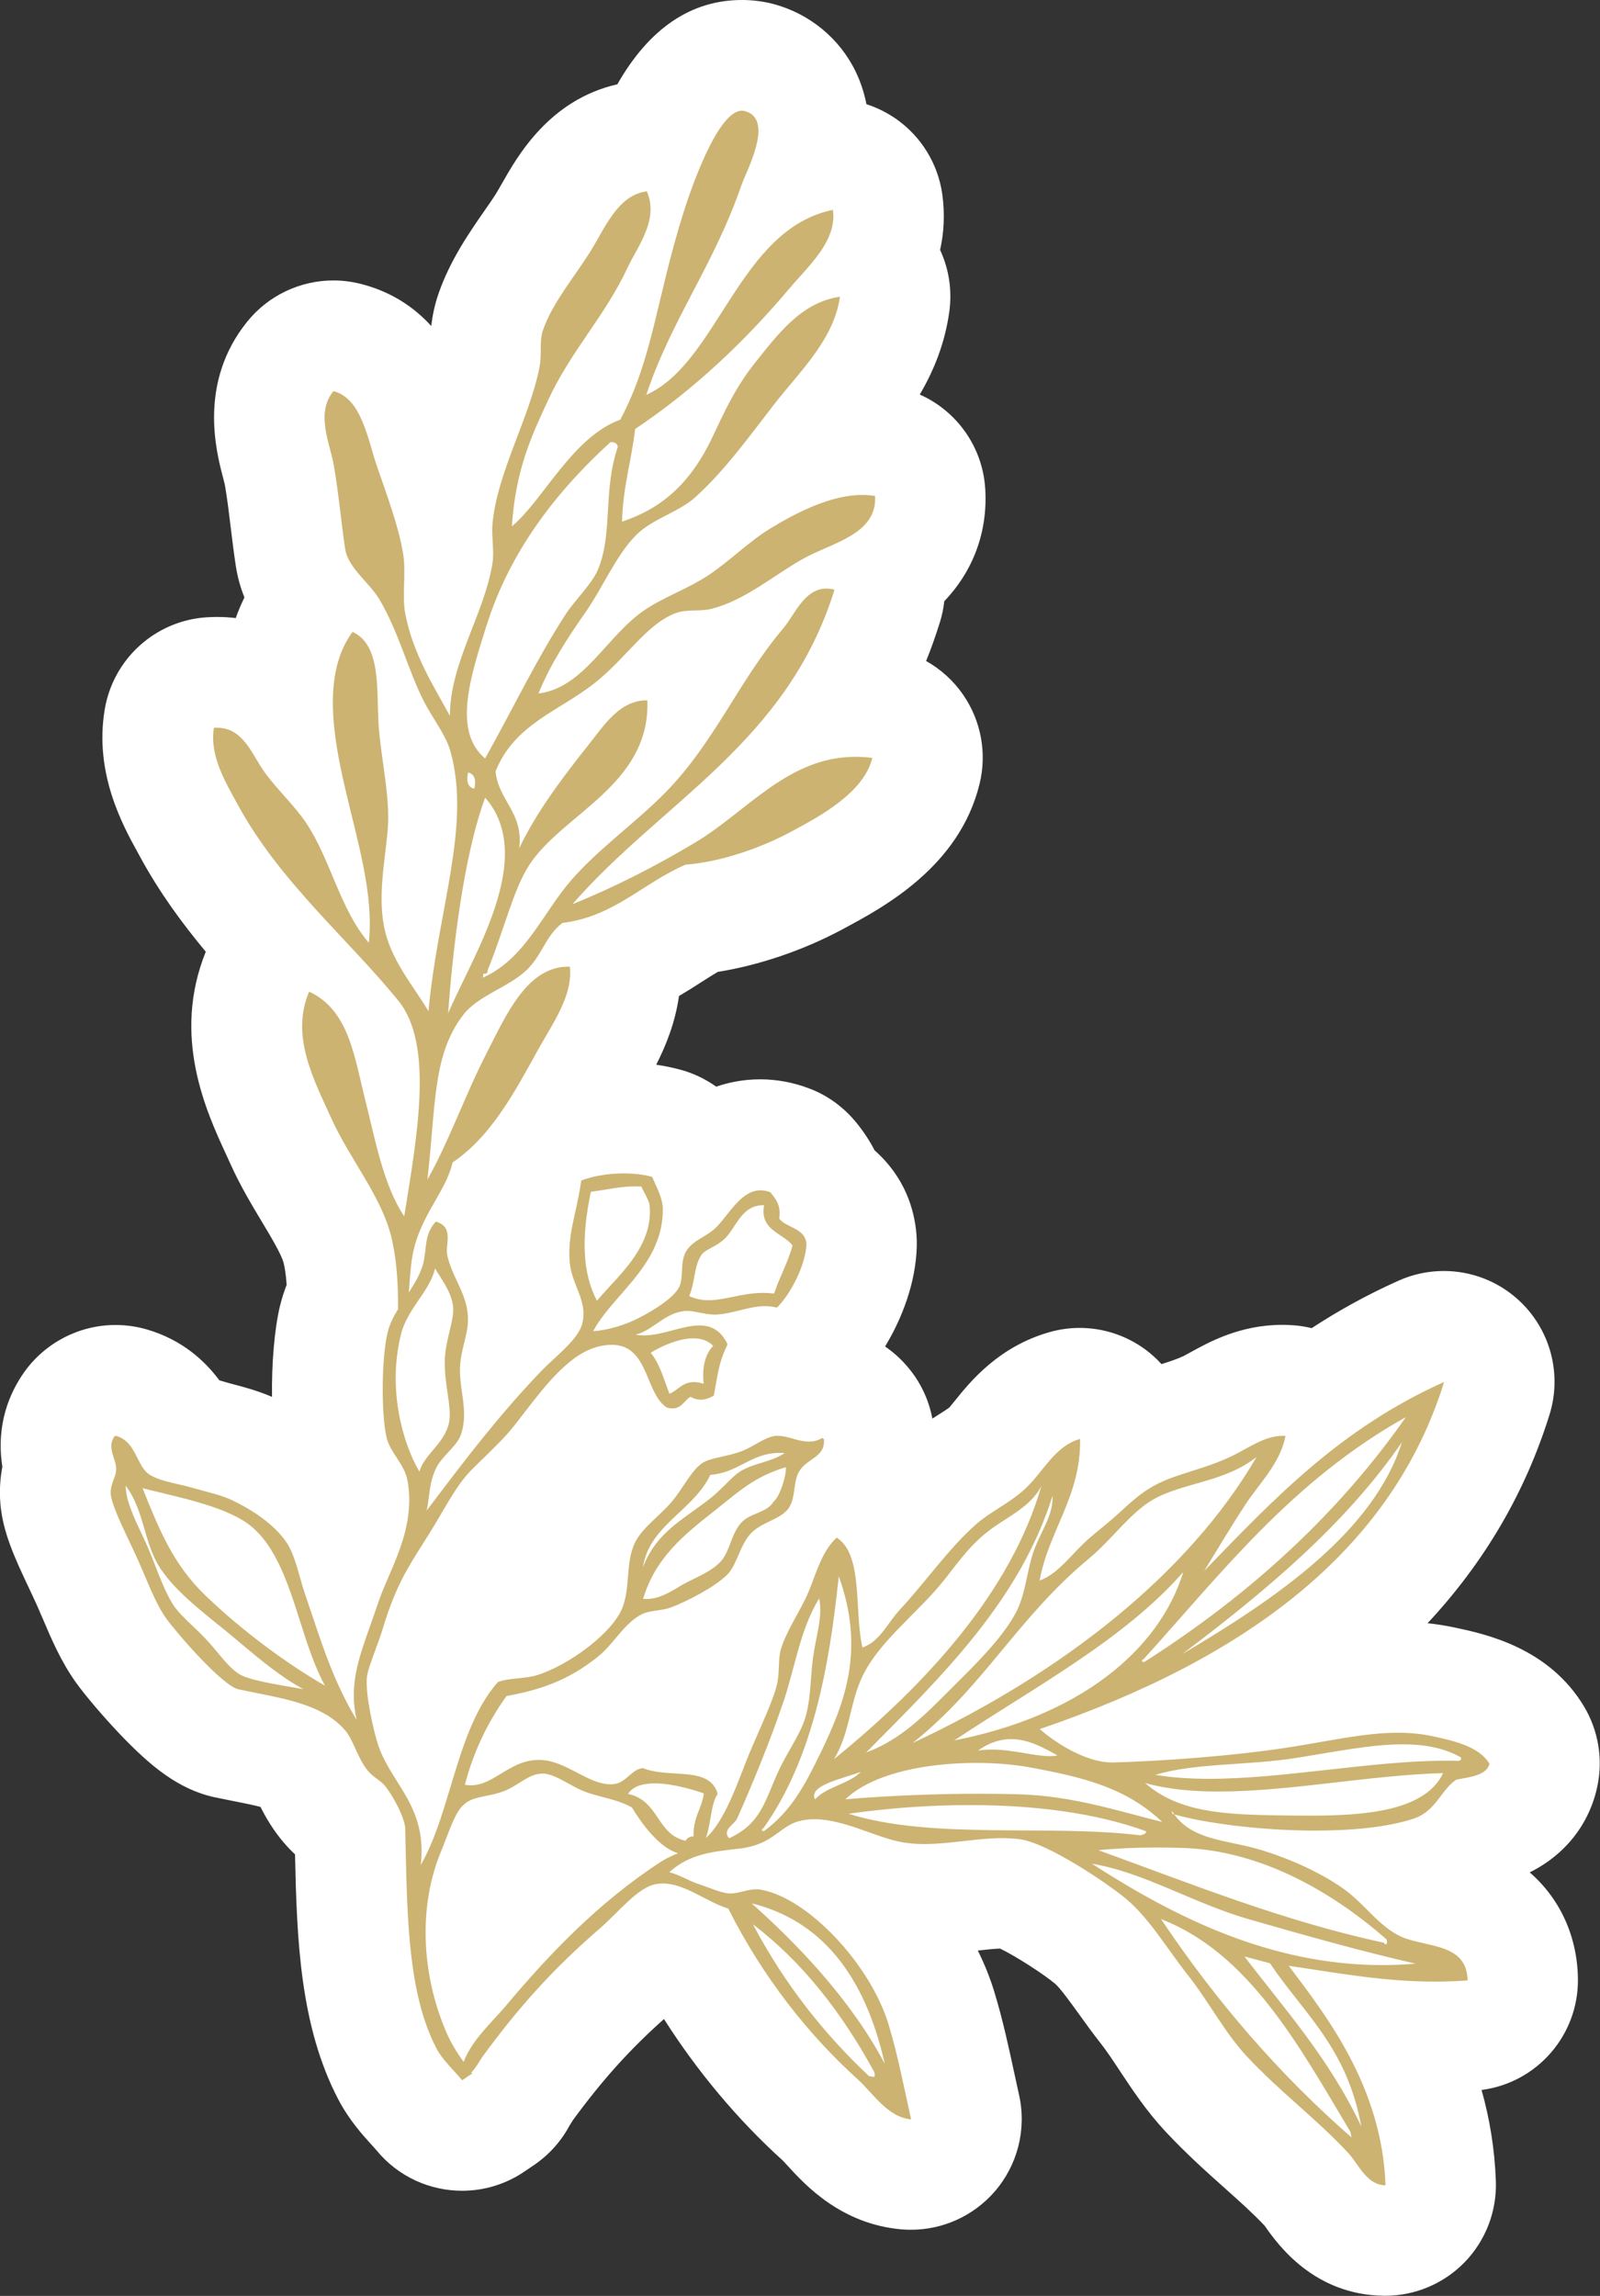 <?xml version="1.0" encoding="UTF-8"?> <svg xmlns="http://www.w3.org/2000/svg" id="Layer_2" data-name="Layer 2" viewBox="0 0 202.39 290.38"><rect x="0" y="0" width="202.39" height="290.38" fill="#333333" stroke="none"/> <defs> <style> .cls-1 { fill: #ccb371; } .cls-1, .cls-2 { stroke-width: 0px; } .cls-2 { fill: #fff; } </style> </defs> <path class="cls-1" d="m175.19,283.38c-5.35-.05-8.16-4.03-9.36-5.73-.15-.21-.29-.42-.44-.6-1.68-1.83-3.67-3.61-5.77-5.5-2.29-2.05-4.67-4.17-7.03-6.7-2.03-2.18-3.57-4.51-5.06-6.76-.95-1.44-1.86-2.8-2.82-4.02-.87-1.1-1.69-2.24-2.47-3.33-1.43-2-2.92-4.06-4.25-5.18-2.4-2.01-8.14-5.57-9.98-6.01-.36-.05-.77-.07-1.23-.07-1.21,0-2.62.16-4.11.33-1.82.21-3.7.42-5.73.42-1.42,0-2.71-.11-3.96-.32-1.16-.2-2.27-.51-3.36-.87,4.42,4.28,7.92,9.86,9.46,14.91,1,3.28,1.73,6.68,2.44,9.98.19.88.38,1.75.57,2.61.48,2.18-.1,4.46-1.57,6.13-1.33,1.52-3.26,2.39-5.26,2.39-.2,0-.41,0-.61-.03-4.91-.43-7.97-3.76-9.79-5.75-.42-.46-.81-.89-1.09-1.14-6.57-5.94-12.29-13.24-16.65-21.24-.48-.24-.94-.48-1.38-.71-.4-.21-.93-.48-1.37-.69-.48.44-1.06,1.01-1.5,1.44-.74.73-1.58,1.56-2.48,2.35-5.26,4.55-9.21,8.88-13.63,14.92-.04.06-.1.15-.16.25-.16.26-.36.58-.59.92-.54,1.09-1.35,2.04-2.38,2.73-.39.26-.77.51-1.16.78-1.21.84-2.6,1.24-3.97,1.24-2.03,0-4.03-.88-5.41-2.55-.25-.3-.51-.59-.77-.88-.99-1.08-2.31-2.52-3.27-4.36-4.27-8.18-4.48-18.26-4.71-28.93l-.03-1.32c-.17-.39-.48-1-.81-1.51-.49-.36-1.36-1.02-2.21-2.01-1.32-1.54-2.08-3.2-2.64-4.4,0-.01-.05-.11-.05-.12-.1-.22-.25-.56-.36-.77-1.18-1.09-4.42-1.73-7.05-2.26-.83-.16-1.63-.33-2.43-.5-5.8-1.24-13.33-11.64-13.4-11.75-1.46-2.05-2.52-4.54-3.45-6.73l-.25-.58c-.22-.52-.44-1.03-.67-1.53-.26-.57-.56-1.21-.87-1.87-1.74-3.67-2.81-6.06-3.04-8.38-.14-1.67.14-3.04.43-4-.45-1.69-.95-4.88,1.29-8.05,1.38-1.92,3.56-3.03,5.85-3.03.65,0,1.35.1,1.97.28,4.03,1.16,5.88,4.16,6.78,5.86.29.07.59.14.83.19.76.17,1.45.33,2.16.55.43.12.92.26,1.4.39,1.32.35,2.96.78,4.63,1.58,2.61,1.23,7.43,3.97,10.07,8.38.5.83.89,1.71,1.22,2.59.77-1.96,1.28-3.78,1.04-5.59-.11-.18-.28-.44-.41-.65-.7-1.06-1.51-2.38-2.02-4.05-1.13-3.79-1.15-12.62-.05-17.21.28-1.16.69-2.2,1.12-3.09-.05-2.39-.29-4.36-.69-5.88-.54-2.06-1.99-4.47-3.51-7.01-1.23-2.05-2.5-4.16-3.55-6.49l-.55-1.21c-2.44-5.29-5.78-12.53-2.37-20.55.48-1.14,1.25-2.11,2.22-2.84-3.99-4.39-7.88-9.08-10.96-14.75l-.32-.59c-1.74-3.16-4.37-7.94-3.43-13.59.53-3.19,3.17-5.61,6.39-5.84.31-.02.6-.03.9-.03,3.45,0,5.91,1.37,7.68,3.02.12-4.21,1.1-8.6,3.86-12.31-1-1.41-1.92-3.16-2.24-5.29-.22-1.45-.4-2.91-.59-4.46-.24-1.94-.48-3.95-.82-5.94-.06-.32-.2-.87-.34-1.41-.79-3.01-2.27-8.62,1.73-13.58,1.35-1.67,3.36-2.61,5.45-2.61.57,0,1.14.07,1.71.21,6.79,1.71,8.73,8.33,9.89,12.28.18.6.35,1.18.53,1.72.2.58.41,1.19.63,1.82.35.99.71,2.03,1.06,3.09.71-3.08,1.83-6.03,2.92-8.91,1.02-2.7,1.99-5.24,2.44-7.46.05-.22.05-.63.05-1.06,0-1.13.02-2.84.69-4.76,1.15-3.3,3.15-6.18,4.91-8.72.62-.89,1.21-1.74,1.69-2.51.3-.47.58-.99.88-1.51,1.83-3.22,4.88-8.6,11.38-9.41.29-.04.58-.05.87-.05.26,0,.51.01.76.04,3.18-7.11,6.72-10.24,11.27-10.24.75,0,1.49.1,2.21.3,2.64.71,4.74,2.43,5.91,4.84,1.28,2.64,1.13,5.43.52,7.9.48-.13.96-.25,1.46-.36.47-.1.94-.14,1.41-.14,1.43,0,2.84.44,4.03,1.27,1.58,1.11,2.63,2.82,2.9,4.74.38,2.67-.11,5.04-1.01,7.11,1.5,1.55,2.2,3.71,1.9,5.84-.89,6.32-4.73,10.9-7.82,14.58-.64.77-1.27,1.52-1.86,2.27-.35.45-.69.9-1.04,1.35,2.1-.67,4.33-1.12,6.61-1.12.95,0,1.89.08,2.79.23,3.21.54,5.62,3.23,5.81,6.48.32,5.28-2.35,8.56-5.3,10.67.29,1.21.25,2.48-.13,3.68-1.41,4.56-3.31,8.55-5.52,12.12.48-.03.98-.05,1.48-.05,1,0,2.02.07,3.04.2,1.97.26,3.74,1.34,4.87,2.98,1.13,1.64,1.5,3.68,1.03,5.61-1.8,7.45-9.31,11.47-13.8,13.87-4.73,2.53-10.01,4.25-14.75,4.83-1.15.58-2.31,1.32-3.54,2.1-1.73,1.1-3.69,2.35-6,3.38.51,5.26-2.06,9.63-3.94,12.84-.32.54-.63,1.07-.92,1.6l-.32.59c-1.17,2.12-2.4,4.35-3.8,6.53.34-.2.7-.37,1.08-.51,2.21-.85,4.97-1.31,7.76-1.31,1.93,0,3.71.22,5.28.65,2.17.57,3.93,2.1,4.79,4.18l.08.18c1.7-1.52,4.02-2.87,7.14-2.87,1.24,0,2.48.23,3.68.69.79.3,1.52.74,2.15,1.3.13.11.25.23.35.32.2.19.38.4.56.62.5.62,1.44,1.79,2.06,3.49,1.67,1.16,3.69,3.23,3.98,6.78.02.25.03.5.02.76-.12,4.63-2.86,9.81-5.55,12.61-1.26,1.36-2.98,2.16-4.83,2.26-.03.1-.07.2-.11.29-.08.2-.16.39-.26.58-.23.46-.37.84-.49,1.37.2-.01.41-.02.62-.02,1.5,0,2.73.33,3.63.57.65-.19,1.33-.29,1.99-.29,1.31,0,2.59.36,3.71,1.04.92.55,1.69,1.3,2.27,2.19.67.98,1.09,2.12,1.19,3.33.27,3.15-.89,5.35-2.14,6.82.2.1.39.21.58.33,1.86,1.2,3.1,2.76,3.95,4.47,1.65-1.96,3.39-3.9,5.32-5.59,1.27-1.11,2.52-1.9,3.62-2.6.91-.58,1.69-1.08,2.35-1.66.38-.33.88-.96,1.41-1.62,1.64-2.04,4.12-5.11,8.43-6.33.63-.18,1.27-.26,1.91-.26,1.48,0,2.95.47,4.16,1.37,1.59,1.18,2.6,2.96,2.8,4.91.74-.36,1.55-.71,2.44-1.02.9-.32,1.78-.6,2.64-.87,1.55-.49,2.88-.92,4.14-1.53.41-.2.82-.43,1.23-.65,1.98-1.1,4.69-2.6,8.23-2.6.28,0,.56,0,.84.03,1.33.09,2.59.56,3.64,1.33,3.87-2.79,8.17-5.36,13.08-7.56.92-.41,1.89-.61,2.86-.61,1.68,0,3.34.6,4.65,1.76,2.06,1.83,2.85,4.69,2.04,7.31-4.87,15.66-15.34,28.15-31.8,37.81,1.65-.2,3.26-.41,4.77-.65,1.22-.2,2.4-.4,3.54-.6,3.76-.66,7.31-1.28,10.97-1.28,2.04,0,3.94.19,5.79.59,3.33.71,8.9,1.9,11.79,6.75.9,1.5,1.2,3.29.84,5-.96,4.62-4.76,6.3-7.51,7.01-1.17,1.55-3.12,4-6.88,5.21-.71.23-1.45.43-2.23.62.59.57,1.15,1.08,1.5,1.24.24.1,1.03.28,1.55.39,2.68.6,10.85,2.44,10.96,11.43.05,3.7-2.8,6.8-6.49,7.07-1.51.11-3.06.17-4.6.17s-2.91-.05-4.3-.14c2.66,5.2,4.75,11.38,5.01,18.65.07,1.91-.65,3.76-1.98,5.13-1.32,1.35-3.13,2.12-5.01,2.12h-.06Zm-111.77-49.47c-.16.39-.32.81-.44,1.13-.26.67-.5,1.29-.73,1.85-1.17,2.82-1.6,6.18-1.3,9.61,3.5-4.01,7.78-8.48,12.91-12.59-.68-.18-1.47-.42-2.3-.72-1.09-.41-2.04-.92-2.81-1.34-.67.4-1.5.86-2.49,1.24-1.06.42-2.06.66-2.84.82Zm13.09-15.78c.87-.56,2.04-1.14,3.48-1.4h0c.43-.08.86-.12,1.28-.12.75,0,1.54.13,2.25.37.12.04.25.09.37.13.3.09,1.32.15,1.93.19.76.05,1.86.12,3.1.35.22-.51.44-1.02.66-1.52.77-1.76,1.57-3.57,1.88-4.7.02-.12.04-.65.06-1,.03-.78.07-1.68.25-2.67-2.27,1.25-4.22,2-4.36,2.05-1.26.47-2.39.65-3.14.76-.01,0-.05,0-.08.01-.28.29-.65.73-.92,1.04-.86,1.03-1.88,2.24-3.24,3.32-1.41,1.14-2.8,2.07-4.17,2.84.14.07.55.29.63.33Zm-23.12-5.14c.02.41.09,1,.21,1.65,1.07-2.33,2.4-4.55,4.14-6.51.03-.03.05-.06.08-.09.77-.84,1.74-1.48,2.8-1.87h0c1.58-.59,3.02-.73,4.18-.85l.17-.02c.32-.04.81-.09.97-.13,2.28-.71,5.57-3.27,6.3-4.44.11-.44.17-1.15.23-1.9.15-1.85.34-4.37,1.68-7,1.14-2.21,2.81-3.8,4.15-5.07.47-.45.91-.86,1.25-1.23.33-.36.77-1.02,1.12-1.56-.03-.02-.06-.04-.1-.06-2.52-1.63-3.77-3.98-4.58-5.83-1.39,1.32-3.13,3.58-4.12,4.86l-.32.41c-.37.48-.73.94-1.08,1.38-1.35,1.69-2.75,3.06-4.1,4.38l-.62.61c-.39.38-.79.77-1.19,1.18-.77.78-1.7,2.36-2.52,3.76l-.06.11c-.31.53-.65,1.12-.99,1.68-.51.85-1.03,1.67-1.53,2.47-1.96,3.11-3.04,4.81-4.29,8.94-.31,1.04-.68,2.06-1.01,2.96l-.12.33c-.21.58-.51,1.39-.65,1.85Zm12.51-49.04c.13.63.22,1.29.27,2,.12-.12.24-.23.35-.34-.02-.04-.03-.08-.05-.12-.18-.46-.38-.97-.58-1.54Zm-2.33-6.18c.15.4.34.83.61,1.39.37.8.8,1.72,1.16,2.77-.11-.51-.19-1.06-.24-1.64-.31-3.36.3-6.1.83-8.52.26-1.18.49-2.22.65-3.34.03-.2.06-.4.11-.59-1.05,1.23-2.2,2.39-3.48,3.46-.16.38-.32.75-.49,1.12.65,1.37,1.02,3.12.85,5.36Z"></path> <path class="cls-2" d="m93.85,14c.12,0,.25.02.37.05,3.81,1.03.17,7.61-.43,9.36-3.46,10.08-8.84,16.95-12.04,26.53,9.12-4.08,11.66-20.94,23.61-23.4.56,3.92-3.13,7.13-5.43,9.86-5.77,6.85-12.18,12.9-19.59,17.86-.46,4.02-1.54,7.28-1.66,11.72,4.88-1.63,8.6-4.68,11.46-10.74,1.46-3.1,2.89-6.26,5.38-9.37,2.86-3.57,5.83-7.64,10.73-8.34-.77,5.45-5.15,9.52-8.27,13.54-3.07,3.95-6.34,8.52-10.09,11.87-2.07,1.84-5.4,2.71-7.4,4.71-2.56,2.56-4.24,6.66-6.41,9.76-2.29,3.28-4.44,6.56-5.97,10.3,5.76-.7,8.6-7.27,13.42-10.55,2.51-1.7,5.68-2.75,8.38-4.61,2.51-1.72,4.95-4.14,7.5-5.69,3.22-1.96,7.61-4.26,11.66-4.26.55,0,1.09.04,1.62.13.3,4.92-5.61,5.94-9.21,8-3.69,2.1-7.3,5.22-11.51,6.28-1.48.37-3.07,0-4.51.54-3.69,1.39-6.22,5.67-10.29,8.88-4.46,3.51-10.12,5.17-12.49,11.14.39,3.73,3.55,5.2,3,9.7,2.25-4.68,5.48-8.92,8.71-13,1.97-2.47,3.98-5.69,7.38-5.69.04,0,.08,0,.12,0,.37,10.68-10.68,14.31-14.93,20.8-2.02,3.09-3.12,8.02-5.28,13.34.05.42-.24.44-.54.44-.02.16-.03.33-.05.49,5.35-2.4,7.5-8.08,11.12-12.27,3.56-4.11,8.15-7.26,12-11.19,6.22-6.35,9.11-13.9,14.93-20.8,1.33-1.58,2.62-4.95,5.39-4.95.32,0,.66.05,1.03.14-6.01,19.4-21.86,26.81-33.15,39.78,5.49-2.22,10.59-4.85,15.63-7.86l-.04.02c6.48-3.88,11.68-10.8,20.2-10.8.69,0,1.4.05,2.14.14-1.07,4.42-6.68,7.41-10.34,9.37-4.08,2.18-9.04,3.8-13.28,4.13-5.34,2.28-9.03,6.57-15.58,7.37-2.22,1.73-2.49,4.01-4.55,5.98-2.27,2.16-6.12,3.21-7.99,5.64-3.93,5.1-3.45,11.52-4.54,20.84,2.66-4.65,4.79-10.75,7.54-16.09,2.41-4.68,5.05-10.84,10.28-10.84.07,0,.13,0,.2,0,.41,3.68-2.18,7.17-4.01,10.49-3,5.43-5.96,11-10.82,14.27-.96,4.12-4.59,7.08-5.23,12.85-.13,1.15-.22,2.36-.31,3.6.65-1,1.27-2.03,1.66-3.13.28-.8.36-1.54.44-2.26.13-1.2.25-2.33,1.24-3.49.03-.04.08-.06.13-.06.02,0,.04,0,.05,0,1.55.51,1.45,1.68,1.35,2.81-.05.54-.1,1.09.03,1.59.3,1.2.77,2.21,1.23,3.19.73,1.57,1.42,3.05,1.35,5.08-.03.83-.24,1.68-.46,2.58-.27,1.1-.55,2.25-.55,3.52,0,.96.13,1.9.26,2.82.24,1.67.48,3.4-.09,5.19-.28.9-.94,1.6-1.63,2.34-.61.66-1.24,1.33-1.62,2.17-.56,1.22-.7,2.31-.85,3.47-.07.57-.15,1.15-.28,1.76l.59-.78c4.24-5.6,8.63-11.39,14.01-16.97.46-.47.98-.95,1.53-1.46,1.57-1.46,3.19-2.96,3.56-4.47.41-1.71-.12-3.05-.68-4.47-.39-.99-.8-2.02-.91-3.24-.21-2.31.22-4.23.71-6.45.26-1.18.53-2.4.73-3.79.01-.07.05-.12.11-.14,1.46-.57,3.42-.87,5.3-.87,1.26,0,2.49.14,3.49.42.05.01.09.04.11.09.07.17.15.33.22.49.56,1.22,1.1,2.37,1.1,3.52.02,4.69-2.72,7.84-5.38,10.89-1.33,1.52-2.59,2.97-3.43,4.54,2.03-.13,4.35-.85,6.41-2,.92-.51,3.71-2.07,4.47-3.58.28-.56.31-1.26.35-2,.04-.83.08-1.67.47-2.41.48-.9,1.35-1.42,2.19-1.93.56-.34,1.14-.69,1.62-1.16.46-.45.9-1.01,1.37-1.6,1.18-1.49,2.49-3.13,4.29-3.13.38,0,.78.07,1.21.23.02.02.06.05.08.07.66.82,1.34,1.66,1.07,3.27.33.45.89.73,1.47,1.02.92.46,1.88.94,1.98,2.16-.07,2.63-1.95,6.27-3.66,8.01-.03.04-.07.06-.11.06-.02,0-.03,0-.05,0-.48-.12-.95-.17-1.42-.17-1.07,0-2.11.26-3.21.53-.97.24-1.98.49-3.01.54-.06,0-.12,0-.19,0-.61,0-1.22-.13-1.81-.24-.58-.12-1.13-.23-1.65-.23-.15,0-.29,0-.44.03-1.35.18-2.4.89-3.41,1.59-.86.59-1.69,1.16-2.66,1.38.35.07.71.1,1.07.1,1.19,0,2.43-.33,3.65-.65,1.13-.3,2.28-.61,3.35-.61,1.41,0,2.67.53,3.54,2.32.02.05.02.1,0,.15-.88,1.76-1.13,3.15-1.44,4.91-.08.45-.16.93-.26,1.43-.01.05-.04.1-.09.12-.47.25-.99.46-1.57.46-.4,0-.83-.1-1.29-.37-.27.14-.48.37-.71.61-.39.41-.81.87-1.6.87-.19,0-.4-.03-.63-.09-.02,0-.03-.02-.05-.02-1.13-.73-1.7-2.11-2.31-3.57-.9-2.15-1.82-4.37-4.68-4.37-.41,0-.87.05-1.37.15-3.77.75-6.92,4.85-9.7,8.46-.45.58-.89,1.15-1.31,1.68-1.1,1.38-2.33,2.57-3.63,3.84-.59.58-1.21,1.17-1.82,1.8-1.36,1.38-2.49,3.32-3.59,5.19-.3.52-.6,1.04-.91,1.54-.53.88-1.02,1.66-1.5,2.42-2.06,3.26-3.55,5.62-5.07,10.65-.29.97-.66,1.96-1.01,2.92-.5,1.36-.97,2.64-1.05,3.39-.23,2.17.91,7.12,1.47,8.72.57,1.63,1.47,3.05,2.33,4.43,1.76,2.8,3.58,5.69,3.01,10.59,1.64-2.82,2.68-6.28,3.78-9.93,1.45-4.8,2.95-9.78,5.96-13.17.02-.02.04-.05.07-.05.76-.28,1.6-.36,2.5-.45.81-.09,1.66-.17,2.43-.41,3.98-1.24,9.71-5.41,10.85-8.73.43-1.26.53-2.53.63-3.77.12-1.53.24-2.99.94-4.37.57-1.11,1.61-2.1,2.72-3.15.54-.51,1.1-1.04,1.61-1.6.66-.72,1.23-1.57,1.78-2.4.73-1.09,1.43-2.13,2.24-2.72.62-.45,1.52-.65,2.56-.88.76-.17,1.63-.36,2.48-.68.58-.21,1.19-.55,1.77-.88.93-.52,1.8-1.02,2.63-1.08.07,0,.15,0,.22,0,.6,0,1.22.17,1.87.35.67.19,1.36.38,2.06.38.53,0,1.08-.11,1.62-.42.02-.01.05-.02.08-.02s.05,0,.08.02c.05.03.09.08.09.14h.03c.12,1.39-.7,1.96-1.57,2.57-.62.43-1.25.87-1.66,1.66-.3.59-.4,1.32-.5,2.02-.12.83-.23,1.68-.67,2.36-.51.8-1.45,1.26-2.44,1.74-.87.42-1.77.86-2.42,1.56-.69.75-1.14,1.77-1.57,2.76-.42.96-.82,1.87-1.41,2.45-1.64,1.61-5.12,3.38-7.06,4.12-.56.21-1.17.3-1.76.39-.76.11-1.48.21-2.12.56-1.24.67-2.21,1.83-3.16,2.95-.69.82-1.41,1.67-2.22,2.32-3.82,3.08-7.4,4.23-11.59,5-2.47,3.45-4.19,7.12-5.27,11.22.27.05.52.07.77.07,1.39,0,2.57-.72,3.8-1.47,1.41-.86,2.85-1.74,4.78-1.74.03,0,.06,0,.1,0,1.7.02,3.26.83,4.76,1.62,1.44.75,2.81,1.46,4.22,1.46.11,0,.23,0,.34-.01.84-.07,1.42-.57,1.98-1.05.49-.43,1-.86,1.67-.98.02,0,.03,0,.05,0s.03,0,.05,0c1.26.5,2.71.59,4.11.67,2.39.15,4.66.28,5.33,2.52.02.05.01.11-.02.15-.47.65-.66,1.78-.87,2.98-.15.88-.31,1.77-.58,2.52,2.01-1.82,3.46-5.43,4.87-9.13,1.36-3.58,3.31-7.31,4.06-10.04.44-1.58.17-3.46.56-4.72.77-2.5,2.46-4.8,3.49-7.24,1.02-2.43,1.65-5.09,3.57-6.87,3.39,2.19,2.18,9.22,3.25,13.9,2.23-.75,3.22-3.17,4.76-4.81,3.08-3.29,6.23-7.82,9.66-10.81,1.84-1.6,3.96-2.49,6.01-4.31,2.38-2.11,3.81-5.52,7.1-6.45.15,7.2-3.97,11.59-5.12,17.92,2.5-.91,4.11-3.52,6.52-5.56,1.13-.96,2.34-1.89,3.59-3.04,1.93-1.77,3.56-3.33,6.75-4.46,2.6-.92,4.99-1.49,7.49-2.7,2.08-1.01,4.1-2.55,6.41-2.55.12,0,.23,0,.35.01-.67,3.47-3.29,5.96-5.1,8.72-1.8,2.74-3.46,5.56-5.18,8.35,8.65-8.93,17.12-17.98,30.34-23.89-6.67,21.46-25.27,35.07-51.14,43.9,1.76,1.58,5.72,4.22,9.13,4.22.06,0,.11,0,.17,0,5.79-.15,15.22-.8,22.59-1.97,5.1-.82,9.36-1.79,13.41-1.79,1.46,0,2.89.13,4.33.43,2.72.58,5.94,1.31,7.24,3.49-.29,1.4-2.27,1.68-4.19,2.01-2.01,1.36-2.53,4.02-5.49,4.97-3.33,1.07-7.79,1.48-12.34,1.48-6.91,0-14.06-.96-17.84-2.05-.1-.14-.2-.27-.29-.42h-.03c.03.11.05.24.08.36.07.02.16.04.24.06,2.24,3.19,6.53,3.26,10.27,4.3,3.63,1.01,7.82,2.8,11,5.01,2.78,1.93,4.56,4.84,7.4,6.14,3.07,1.41,8.37.74,8.43,5.55-1.4.1-2.76.15-4.09.15-6.62,0-12.49-1.12-18.53-2,4.63,6.17,11.8,15.22,12.24,27.76-2.37-.02-3.4-2.64-4.66-4.02-3.88-4.24-8.57-7.67-12.89-12.29-2.82-3.03-4.79-6.91-7.5-10.34-2.51-3.18-4.82-7.1-7.71-9.53-2.36-1.98-9.9-7.08-13.45-7.58-.75-.1-1.5-.15-2.27-.15-3.22,0-6.58.75-9.84.75-.93,0-1.86-.06-2.77-.22-3.28-.56-7.38-2.92-11.14-2.92-.7,0-1.39.08-2.06.27-2.39.68-3.22,2.93-7.34,3.43-3.2.39-6.31.58-8.97,3,1.36.35,2.49,1.11,3.76,1.52,1.01.32,2.71,1.07,3.69,1.16.09,0,.19.01.28.01,1.1,0,2.14-.53,3.28-.53.19,0,.37.01.56.05,6.01,1.05,13.86,9.48,16.15,16.99,1.17,3.84,1.99,8.1,2.87,12.06-2.98-.26-4.79-3.29-6.8-5.11-6.12-5.53-11.92-12.79-16.33-21.55-2.7-.81-5.45-3.17-8.28-3.17-.26,0-.53.02-.8.06-2.37.4-4.73,3.52-7.26,5.71-5.96,5.16-10.23,9.97-14.7,16.07-.42.57-.87,1.49-1.47,2.06.04.05.07.1.11.14-.42.28-.84.56-1.26.85-.33-.4-.68-.79-1.03-1.17-.88-.96-1.7-1.87-2.22-2.86-3.5-6.71-3.7-16-3.91-25.83l-.04-1.95c-.03-1.26-1.34-3.83-2.49-5.35-.3-.38-.66-.65-1.05-.94-.38-.28-.78-.58-1.15-1.01-.7-.82-1.17-1.86-1.63-2.86-.4-.88-.78-1.71-1.27-2.28-2.6-3.03-6.98-3.89-11.21-4.73-.77-.15-1.53-.31-2.29-.47-2.06-.44-7.89-7.21-9.16-8.98-1.03-1.44-1.9-3.51-2.75-5.51-.31-.72-.62-1.46-.94-2.16-.28-.61-.59-1.28-.92-1.97-1.12-2.36-2.27-4.8-2.39-6.04-.06-.7.15-1.29.36-1.86.16-.41.3-.8.32-1.2.03-.55-.14-1.08-.31-1.59-.27-.86-.56-1.74.1-2.67.04-.05.09-.08.14-.08.02,0,.03,0,.05,0,1.53.44,2.13,1.65,2.72,2.82.44.87.85,1.7,1.62,2.15.99.58,2.4.9,3.64,1.18.61.14,1.18.27,1.68.42.55.16,1.1.31,1.63.45,1.21.32,2.36.63,3.41,1.13,1.55.73,5.34,2.76,7.07,5.65.65,1.09,1.09,2.63,1.51,4.11.2.71.39,1.39.61,2.02.3.87.59,1.73.87,2.58,1.52,4.56,2.96,8.89,5.68,13.42-.97-4.34.18-7.57,1.72-11.93.31-.86.62-1.75.94-2.7.37-1.12.86-2.26,1.38-3.47,1.53-3.55,3.26-7.57,2.38-12.27-.2-1.02-.79-1.93-1.36-2.81-.5-.76-.96-1.49-1.2-2.28-.71-2.39-.8-9.94.06-13.55.25-1.04.75-2.01,1.32-2.94.03-3.5-.22-6.73-.93-9.43-1.32-5.01-5.22-9.66-7.46-14.6-2.26-4.99-5.25-10.5-2.86-16.13,5.02,2.29,5.74,8.29,7.07,13.57,1.31,5.21,2.32,10.9,4.96,14.85,1.65-10.29,3.77-21.75-.76-27.3-6.44-7.9-15.01-15.04-20.31-24.79-1.53-2.81-3.58-6.18-3-9.7.13,0,.26-.01.38-.01,3.37,0,4.45,3.44,6,5.59,1.56,2.18,3.84,4.28,5.3,6.47,3.11,4.68,4.23,10.83,7.91,15.14.67-6.11-1.46-12.91-3.01-19.61-1.45-6.26-2.95-14.47.96-19.71,3.64,1.67,3.01,7.31,3.29,11.71.28,4.33,1.53,9.25,1.14,13.48-.35,3.89-1.35,8.7-.28,12.84,1.01,3.9,3.69,6.97,5.45,9.95,1.17-12.85,5.43-23.46,2.77-32.9-.59-2.08-2.26-4.16-3.34-6.27-2.01-3.92-3.19-8.81-5.65-12.94-1.25-2.09-3.96-3.97-4.32-6.37-.49-3.21-.79-6.81-1.43-10.54-.48-2.79-2.35-6.57-.06-9.41,3.54.89,4.32,5.98,5.5,9.46,1.14,3.36,2.77,7.59,3.34,11.22.37,2.38-.18,5.17.25,7.45.95,5.04,3.61,9.22,5.65,12.94,0-6.69,4.34-12.83,5.38-19.27.25-1.5-.13-3.44,0-4.95.56-6.44,4.63-13.34,5.92-19.71.39-1.89-.04-3.38.49-4.9,1.18-3.39,3.97-6.71,5.92-9.81,1.88-2.99,3.5-7.24,7.2-7.7,1.57,3.59-1.19,6.98-2.44,9.66-2.84,6.11-7.18,10.52-10.08,16.82-2.07,4.48-4.08,8.72-4.55,15.89,3.87-3.17,7.63-11.29,13.71-13.49,4.16-7.78,4.55-15.34,8.07-26.43.95-2.98,4.29-12.65,7.32-12.65m-32.49,81.93c3.57-6.38,6.59-12.72,10.23-18.29,1.14-1.74,3.27-3.77,4.02-5.54,1.95-4.58.62-9.9,2.54-15.59-.07-.37-.33-.59-.86-.59-.02,0-.05,0-.07,0-6.4,5.84-12.61,13.41-15.67,23.2h-.01c-2,6.4-4.32,13.3-.18,16.81m-1.36,3.83c.24-1.11.06-1.86-.79-2.06-.24,1.11-.06,1.86.79,2.06m-3.31,28.39c3.11-7.28,11.26-19.76,4.68-27.26-2.71,7.32-4.11,19.16-4.68,27.26m18.82,36.37c.47-.57,1.03-1.18,1.62-1.82,2.43-2.63,5.46-5.9,5.04-10.24-.04-.43-.35-1.02-.65-1.59-.13-.26-.28-.53-.4-.8-.25-.01-.49-.02-.72-.02-1.37,0-2.59.2-3.78.4-.61.1-1.24.2-1.88.28-1.26,5.98-1.02,10.38.77,13.79m14.11-.07c.99,0,2-.21,3.1-.43,1.22-.25,2.46-.5,3.82-.5.45,0,.91.03,1.38.09.31-.95.69-1.83,1.06-2.68.46-1.07.93-2.16,1.27-3.4-.38-.51-.93-.87-1.51-1.26-1.23-.82-2.49-1.66-2.09-3.84-.04,0-.07,0-.1,0-1.92,0-2.8,1.34-3.67,2.65-.39.59-.75,1.14-1.2,1.58-.51.5-1.13.84-1.68,1.14-.56.31-1.05.57-1.28.93-.54.82-.72,1.77-.9,2.77v.02c-.15.78-.3,1.6-.64,2.4.82.39,1.62.53,2.44.53m-38.9,4.3h.01c-1.65,6.47-.05,13.3,2.32,17.38.28-1.01.98-1.84,1.71-2.71.83-.98,1.68-2,2.01-3.36.25-1.03.07-2.32-.15-3.82-.2-1.35-.42-2.89-.34-4.49.06-1.18.34-2.36.59-3.4.27-1.12.52-2.18.45-3.03-.13-1.45-.98-2.8-1.66-3.88-.24-.37-.45-.71-.62-1.02-.32,1.39-1.16,2.64-2.05,3.95-.91,1.34-1.85,2.73-2.27,4.38m33.97,7.53c.37-.15.68-.38,1-.62.57-.42,1.15-.86,2.08-.86.35,0,.76.06,1.24.22-.23-2.07.18-3.72,1.2-4.8h0c-.65-.68-1.54-.95-2.5-.95-1.88,0-4.06.99-5.39,1.82.89,1.12,1.41,2.55,1.9,3.94.15.41.3.84.46,1.25m60.04,33.93s.01,0,.02,0c13.59-8.64,24.67-18.94,33.1-30.98-14.36,8.03-23.26,19.65-33.17,30.61h-.01c-.2.04-.36.37.06.37m4.8-.99h0c11.86-7.02,24.21-15.42,27.82-26.82-7.12,10.36-17.16,18.79-27.82,26.82m-68.19-11c1.33-3.51,3.78-5.27,6.37-7.12.75-.54,1.53-1.09,2.28-1.7.7-.56,1.3-1.17,1.84-1.7.72-.72,1.33-1.33,2-1.71.8-.45,1.69-.73,2.55-.99.99-.31,2.01-.62,2.88-1.22-.22-.02-.43-.02-.63-.02-1.88,0-3.2.67-4.58,1.38-1.23.63-2.5,1.28-4.19,1.4-.91,1.93-2.47,3.39-3.98,4.81h0c-2.1,1.97-4.09,3.85-4.54,6.87m34.1,22.24c19.05-8.91,34.96-21.47,43.52-36.19-4.01,3.2-9.28,3.23-13.07,5.38-2.87,1.63-5.3,5.13-8.06,7.41-9.17,7.6-13.23,16.1-22.39,23.4m-33.7-18.22c1.54,0,2.86-.77,4.03-1.47.22-.14.44-.27.66-.39.43-.24.89-.46,1.37-.7,1.24-.61,2.52-1.24,3.39-2.2.57-.63.89-1.47,1.23-2.36.35-.91.72-1.85,1.37-2.55.53-.57,1.26-.88,1.96-1.17.85-.36,1.66-.7,2.1-1.47,0,0,.03-.04.03-.04h.02c.8-.71,1.6-3.27,1.51-4.32-3.48,1.05-5.38,2.58-7.78,4.52-.39.31-.79.64-1.21.97-3.85,3.03-7.49,5.91-9.06,11.16.13.01.25.02.38.02m-44.86,11.14h-.02c.56.09,1.08.18,1.52.26-2.86-1.55-5.48-3.75-8.02-5.88-.31-.27-.63-.53-.94-.79-.6-.51-1.23-1.01-1.86-1.52-2.72-2.2-5.54-4.47-7.27-7.09-1-1.51-1.51-3.25-2-4.94-.55-1.89-1.12-3.84-2.39-5.53.05,1.9.98,3.89,1.97,5.98.21.44.42.89.62,1.34.4.88.78,1.86,1.15,2.8.66,1.69,1.34,3.44,2.17,4.79.6.98,1.58,1.91,2.62,2.9.56.54,1.15,1.1,1.7,1.69.5.53.96,1.09,1.41,1.63,1.06,1.27,2.06,2.47,3.22,2.97.02.01.03.01.04.01,1.36.57,3.98,1.02,6.08,1.38m94.86-25.43c-1.37,2.65-4.27,3.86-6.52,5.56h0c-2.39,1.8-3.72,3.7-5.63,6.14-3.54,4.52-8.69,8.06-10.75,12.95-1.35,3.21-1.44,6.8-3.33,9.89,11.6-9.42,22.35-21.1,26.23-34.54m-90.62,25.25c-1.3-2.35-2.24-5.28-3.14-8.11-1.63-5.13-3.33-10.44-7.29-12.82-.65-.39-1.37-.74-2.13-1.06-2.4-1.01-5.26-1.71-8.04-2.38-.87-.21-1.68-.4-2.48-.61,2.17,5.42,3.94,9.72,8,13.62,4.44,4.26,10.04,8.47,15.08,11.36m68.44,8.45h.01s0,0,0,0c4.37-1.58,7.54-4.86,10.61-7.93,2.95-2.95,6.53-6.37,8.34-9.77,1.22-2.3,1.37-5.25,2.24-7.75.87-2.48,2.5-4.51,2.39-7.01-4.16,13.26-13.98,22.79-23.58,32.46,0,0-.01,0-.02,0m11.18-1.53c15.53-3.02,25.84-11.17,28.96-21.3-7.47,8.54-18.79,14.54-28.96,21.3m-24.1,11.48s.01,0,.02,0c3.43-2.56,5.08-5.62,7.16-9.91,3.11-6.41,5.64-13.05,2.3-22.33-1.24,11.9-3.39,23.2-9.53,31.87h0c-.2.04-.36.37.06.37m-4.4.9c4.09-1.88,4.52-4.78,6.28-8.58,1.02-2.2,2.63-4.46,3.28-6.43.8-2.43.71-5.35,1.06-7.89.37-2.68,1.24-5.1.77-7.44-2.43,3.97-3.03,8.69-4.56,13.21h-.01c-1.68,4.97-3.86,10.24-5.8,14.62-.35.78-1.97,1.43-1.02,2.51m31.45-11.08c.59-.1,1.19-.14,1.78-.14,2.66,0,5.28.83,7.31.83.35,0,.69-.02,1-.08-1.73-.97-3.69-2.07-5.88-2.07-1.32,0-2.72.4-4.21,1.47m40.42.89h0c-6.38,1.01-12.9.63-17.95,2.16,2.14.36,4.43.5,6.81.5,9.51,0,20.54-2.29,30.05-2.29.5,0,.99,0,1.49.02.22-.07.42-.15.29-.44-2.15-1.22-4.63-1.65-7.35-1.65-3.99,0-8.52.93-13.34,1.7m-57.17,5.25c5.67-.47,11.44-.7,16.95-.7,1.62,0,3.21.02,4.77.06,7.07.17,13.02,2.21,18.36,3.5-4.54-4.27-9.73-5.61-16.76-6.9-1.91-.35-4.27-.56-6.77-.56-6.06,0-12.99,1.22-16.55,4.6m-3.83.02c1.32-1.57,4.39-1.99,5.8-3.5-2.11.84-6.75,1.69-5.8,3.5m51.05-1c-3.34,0-6.49-.29-9.31-1.08h0c4.22,3.68,9.81,4.01,17.33,4.1,1.12.01,2.3.03,3.5.03,6.88,0,14.61-.55,16.87-5.38-9.11.24-19.43,2.33-28.38,2.33m-95.52,34.2c1.11-2.86,3.55-4.97,5.35-7.1,5.44-6.48,11.72-13.1,19.63-18.23.64-.42,1.39-.75,2.16-1.07-2.49-.69-4.8-4.06-5.85-5.79-1.14-.64-2.32-.95-3.56-1.28-.77-.2-1.57-.41-2.38-.71-.69-.26-1.41-.66-2.11-1.04-1.07-.59-2.16-1.2-3.12-1.25-.05,0-.1,0-.16,0-1.04,0-1.94.56-2.89,1.16-.61.38-1.24.78-1.95,1.05-.84.33-1.63.48-2.33.62-1.39.28-2.48.5-3.38,1.81-.57.83-1.11,2.25-1.64,3.63-.21.55-.43,1.11-.64,1.62-2.79,6.73-2.55,15.23.65,22.73.6,1.42,1.38,2.67,2.22,3.84m28.08-27.96c.21-.38.55-.56,1.01-.56-.04-1.46.33-2.4.69-3.32.26-.66.5-1.29.61-2.11-.99-.35-3.81-1.27-6.21-1.27-1.45,0-2.74.33-3.38,1.33,2.02.43,2.92,1.76,3.79,3.05.86,1.27,1.67,2.47,3.49,2.88m57.58-.69c.27-.14.72-.16.66-.52-6.33-2.32-14.18-3.31-22.29-3.31-5.12,0-10.34.39-15.35,1.1,10.74,3.33,25,1.29,36.98,2.73m30.97,13.79c.14,0,.27-.22.11-.64-6.74-5.89-15.74-11.22-25.77-11.56h0c-1.16-.03-2.3-.05-3.4-.05-2.57,0-4.98.11-7.27.34,11.81,4.27,23.34,8.96,36.15,11.71.03.13.11.2.18.2m-.42,2.62c1.38,0,2.79-.06,4.21-.18-7.06-1.61-14.19-3.64-21.09-5.62-7.04-2.02-13.25-5.93-19.85-7.02,10.37,6.69,22.52,12.82,36.73,12.82m-62.93,12.49c-2.57-11.39-8.17-18.16-16.84-20.3,5.54,4.95,12.45,11.99,16.84,20.3m59.04,9.31c-.05-.24-.1-.49-.15-.74h-.01c-6.59-11.07-12.89-22.6-23.94-26.88,7.11,10.6,15.14,19.81,24.1,27.62m-61.03-7.75s.01,0,.02,0c.22,0,.42.09.55.09.15,0,.2-.12.09-.61-4.17-7.66-9.21-14.02-15.35-18.69,4.06,7.67,9.06,13.92,14.69,19.21m62.26,6.35c-1.8-9.98-7.32-14.32-11.54-20.62h.01c-1.09-.29-2.16-.59-3.25-.87,5.19,6.77,10.75,12.96,14.78,21.49m-121.47-100.2h0M93.85,0c-6.43,0-11.72,3.58-15.76,10.66-8.59,1.96-12.6,9.03-14.6,12.55-.28.49-.54.95-.72,1.24-.4.64-.94,1.42-1.52,2.25-1.92,2.77-4.31,6.21-5.77,10.41-.53,1.51-.79,2.92-.93,4.12-2.14-2.35-5.03-4.35-8.97-5.34-1.13-.28-2.28-.42-3.41-.42-4.17,0-8.2,1.87-10.9,5.21-6.22,7.71-3.92,16.46-3.05,19.75.08.3.18.7.22.87.31,1.79.54,3.7.76,5.54.19,1.53.38,3.12.62,4.68.22,1.48.61,2.82,1.1,4.04-.42.86-.79,1.73-1.1,2.61-.76-.09-1.55-.14-2.38-.14-.47,0-.94.02-1.41.05-6.45.47-11.74,5.3-12.79,11.69-1.33,8.04,2.27,14.59,4.21,18.1l.31.57c2.43,4.46,5.31,8.38,8.27,11.93-4.32,10.69.02,20.13,2.64,25.79.18.39.36.78.53,1.16,1.22,2.7,2.66,5.09,3.93,7.21,1.09,1.82,2.46,4.09,2.74,5.18.12.46.29,1.33.39,2.79-.33.84-.62,1.75-.86,2.74-.68,2.86-1.05,7.21-.99,11.43-1.88-.8-3.59-1.25-4.89-1.59-.41-.11-.83-.22-1.25-.35-.18-.05-.35-.1-.52-.15-1.76-2.37-4.64-5.13-9.22-6.45-1.29-.37-2.6-.55-3.92-.55-4.56,0-8.87,2.22-11.53,5.94-1.83,2.58-3.62,6.61-2.78,11.99-.25,1.3-.4,2.89-.25,4.66,0,.05,0,.1.01.15.33,3.44,1.67,6.47,3.68,10.69.31.66.59,1.26.84,1.81.19.41.38.86.57,1.31l.22.5.05.12c1.07,2.52,2.29,5.39,4.19,8.05,1.18,1.65,3.45,4.31,5.53,6.5,3.91,4.1,7.46,7.04,12.09,8.03.01,0,.05.01.07.01.81.17,1.63.34,2.45.5h.02c.95.19,2.22.44,3.18.69.66,1.31,1.6,2.94,2.96,4.53.01.01.02.03.04.04.46.54.92,1.01,1.37,1.43.23,10.7.61,21.68,5.47,30.99,1.4,2.67,3.15,4.58,4.31,5.85.11.12.38.42.55.62,2.75,3.34,6.76,5.09,10.81,5.09,2.75,0,5.53-.81,7.95-2.48.35-.24.7-.47,1.05-.71,1.94-1.3,3.51-3.04,4.59-5.07.18-.27.33-.51.45-.71l.02-.03c3.76-5.11,7.16-8.88,11.47-12.72,4.23,6.65,9.33,12.74,15.02,17.89.13.13.44.46.66.71,2.18,2.38,6.72,7.33,14.35,8,.41.04.81.05,1.22.05,4.01,0,7.86-1.73,10.53-4.77,2.94-3.35,4.11-7.91,3.14-12.26-.19-.84-.37-1.7-.56-2.57-.74-3.43-1.5-6.98-2.59-10.54-.51-1.69-1.21-3.43-2.07-5.17,1.07-.12,2.07-.23,2.81-.25,1.87.88,5.55,3.25,6.97,4.45.65.55,2.1,2.57,3.06,3.9.83,1.16,1.69,2.35,2.66,3.58.79,1,1.61,2.24,2.48,3.56,1.57,2.37,3.35,5.06,5.76,7.65,2.6,2.78,5.2,5.11,7.5,7.16,1.86,1.66,3.62,3.24,5.05,4.76.04.05.07.1.11.16,1.51,2.13,6.09,8.62,15.02,8.69.04,0,.08,0,.12,0,3.78,0,7.39-1.53,10.03-4.23,2.66-2.74,4.09-6.44,3.96-10.26-.15-4.15-.81-8-1.81-11.54,7-.9,12.28-6.92,12.19-14.06-.07-5.35-2.26-10.13-6.1-13.46,4.49-2.22,7.58-6.14,8.57-10.94.71-3.43.11-7-1.68-10.01-4.46-7.48-12.49-9.19-16.34-10.01-1.14-.24-2.3-.43-3.47-.55,7.2-7.71,12.37-16.55,15.43-26.39,1.63-5.25.04-10.97-4.08-14.63-2.61-2.32-5.93-3.53-9.3-3.53-1.93,0-3.88.4-5.71,1.22-4.01,1.79-7.65,3.82-11,6.01-.78-.19-1.57-.32-2.38-.37-.44-.03-.88-.05-1.32-.05-5.34,0-9.27,2.17-11.62,3.47-.33.18-.71.39-.89.48-.72.35-1.64.65-2.78,1.02-.61-.67-1.29-1.28-2.02-1.83-2.44-1.8-5.36-2.75-8.33-2.75-1.27,0-2.55.17-3.81.53-6.46,1.83-10.05,6.28-11.98,8.68-.23.28-.53.66-.7.85-.29.23-.84.58-1.38.92-.24.15-.49.32-.77.49-.48-2.56-1.66-4.93-3.39-6.84-.76-.86-1.63-1.62-2.59-2.28,2.2-3.63,3.89-8.14,4.01-12.66.01-.51,0-1.01-.04-1.52-.26-3.16-1.46-7.23-5.29-10.62-.61-1.18-1.37-2.34-2.27-3.46-.32-.39-.66-.77-1.01-1.13-.25-.25-.51-.49-.79-.73-1.25-1.09-2.68-1.95-4.24-2.53-2-.75-4.07-1.14-6.16-1.14-2.07,0-3.92.36-5.57.93-1.39-.99-2.96-1.74-4.65-2.18-.94-.25-1.92-.45-2.94-.6,1.22-2.39,2.41-5.33,2.88-8.69,1.06-.62,2.02-1.23,2.9-1.8.73-.46,1.41-.9,2.02-1.25,5.2-.83,10.79-2.72,15.76-5.38,0,0,.05-.03.05-.03,5.16-2.76,14.76-7.9,17.3-18.4.94-3.86.18-7.94-2.07-11.22-1.23-1.79-2.85-3.25-4.7-4.29.64-1.57,1.22-3.21,1.75-4.92.27-.87.45-1.75.55-2.64,3.68-3.85,5.51-8.82,5.18-14.2-.32-5.31-3.6-9.86-8.28-11.94,1.72-2.93,3.16-6.37,3.73-10.45.38-2.71-.04-5.43-1.16-7.84.48-2.15.63-4.51.27-7.08-.55-3.82-2.65-7.25-5.81-9.47-1.17-.82-2.45-1.45-3.78-1.88-.26-1.36-.7-2.74-1.36-4.12-2.03-4.2-5.82-7.32-10.39-8.55C96.59.18,95.23,0,93.86,0h0Z"></path> </svg> 
